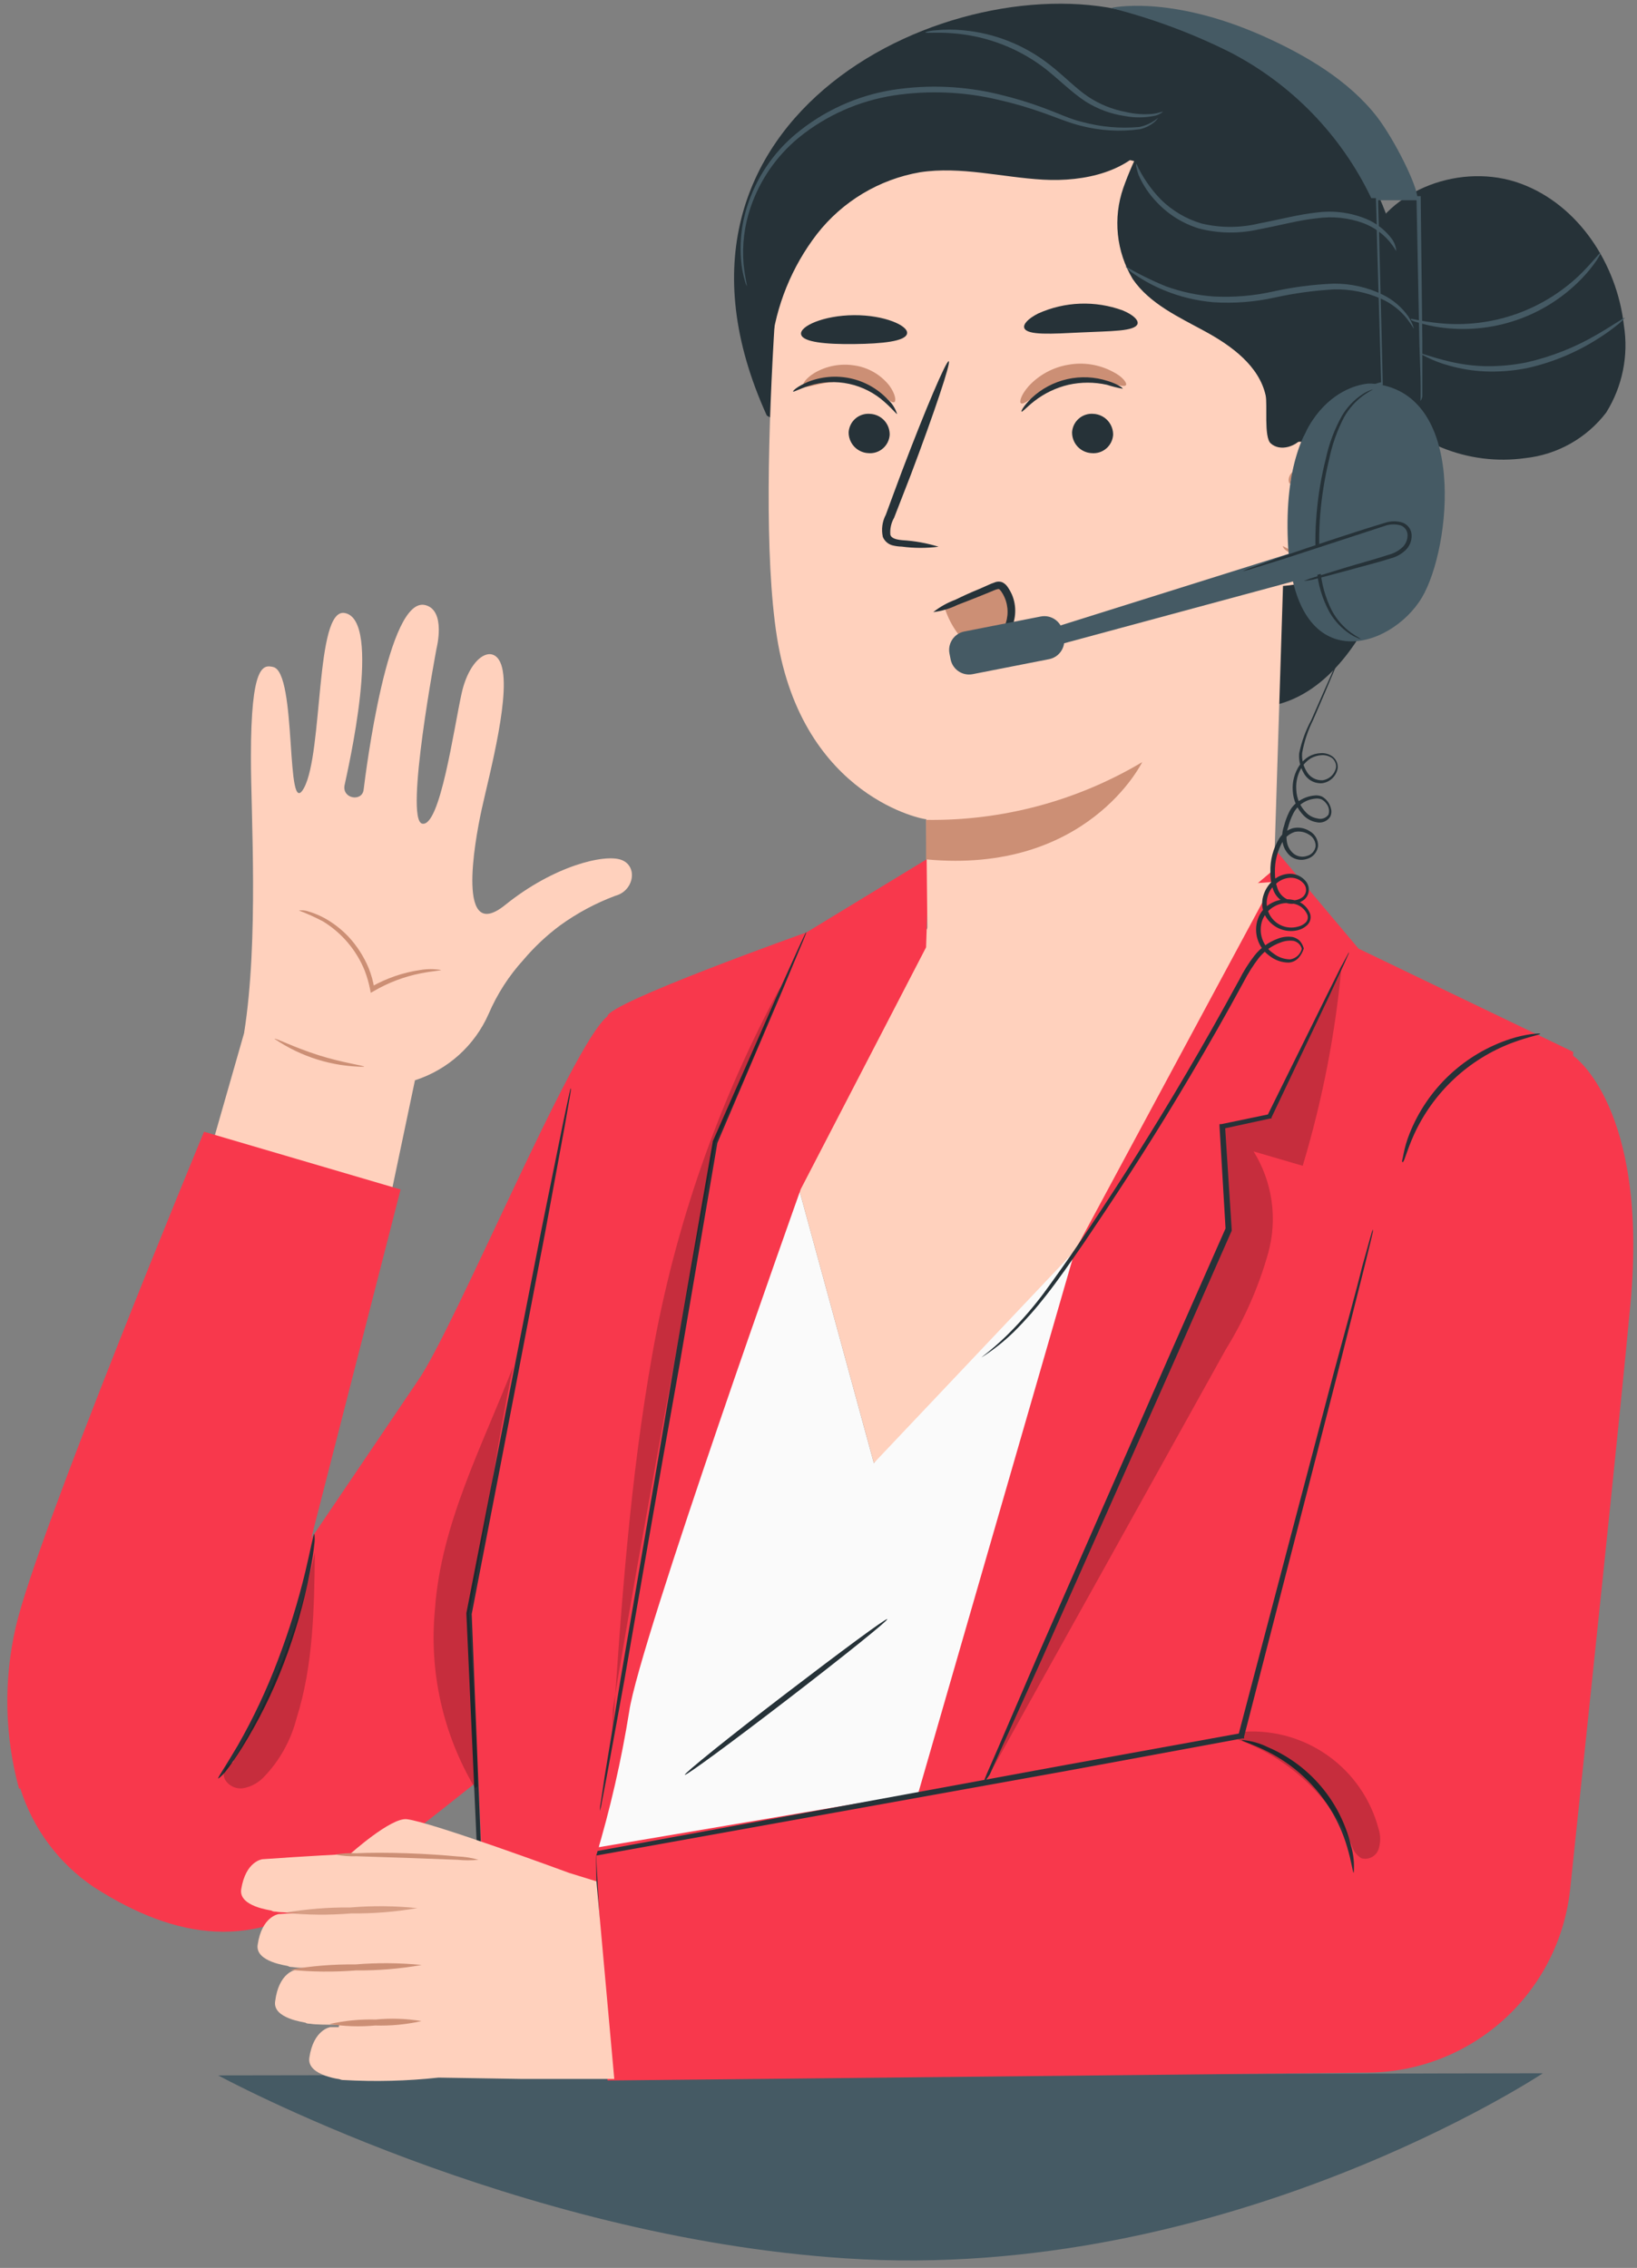 <?xml version="1.0" encoding="UTF-8"?> <svg xmlns="http://www.w3.org/2000/svg" width="148" height="205" viewBox="0 0 148 205" fill="none"><rect x="0" y="0" width="148" height="205" fill="#808080" stroke="none"/> <path d="M19.726 187.6L139.486 187.41C139.486 187.41 110.856 206.41 76.486 204.14C46.596 202.2 19.726 187.6 19.726 187.6Z" fill="#455A64"></path> <path d="M72.176 107.26L79.006 132.26L103.956 98.57L98.076 186.91H62.456L52.076 187.41C52.076 187.41 53.616 173.49 54.246 165.62C54.63 159.338 55.69 153.116 57.406 147.06C62.726 129.76 72.176 107.26 72.176 107.26Z" fill="#FAFAFA"></path> <path d="M80.216 146.36C80.306 146.47 76.276 149.71 71.216 153.6C66.156 157.49 62.006 160.54 61.916 160.43C61.826 160.32 65.846 157.07 70.916 153.19C75.986 149.31 80.126 146.24 80.216 146.36Z" fill="#263238"></path> <path d="M142.226 95.08L122.826 85.75L115.216 76.71L104.456 87.89L75.916 186.66H124.856L131.126 169.71L142.226 104.27V95.08Z" fill="#F8384C"></path> <path d="M54.926 188.06L53.616 167.06L112.726 157.06C112.726 157.06 122.826 108.28 129.046 100.29C134.796 92.91 142.276 95.47 142.276 95.47C142.276 95.47 149.026 100.09 147.416 117.78C146.566 127.05 143.176 159.17 141.956 170.78C141.656 173.56 140.733 176.237 139.256 178.61V178.61C137.592 181.283 135.274 183.488 132.522 185.017C129.77 186.546 126.674 187.349 123.526 187.35L54.926 188.06Z" fill="#F8384C"></path> <path d="M122.386 169.29C122.296 169.29 122.216 168.36 121.786 166.93C121.234 165.063 120.302 163.33 119.047 161.842C117.792 160.353 116.243 159.14 114.496 158.28C113.156 157.61 112.236 157.38 112.266 157.28C113.094 157.345 113.902 157.569 114.646 157.94C116.501 158.732 118.145 159.948 119.446 161.49C120.747 163.032 121.668 164.858 122.136 166.82C122.376 167.62 122.461 168.459 122.386 169.29Z" fill="#263238"></path> <g opacity="0.2"> <path d="M121.306 87.17C120.747 93.344 119.565 99.445 117.776 105.38L113.336 104.08C114.179 105.438 114.732 106.955 114.959 108.537C115.186 110.119 115.083 111.73 114.656 113.27C113.789 116.342 112.496 119.277 110.816 121.99C103.483 135.197 96.129 148.41 88.756 161.63L110.996 111.13L110.416 101.79L114.696 100.88L121.306 87.17Z" fill="black"></path> </g> <g opacity="0.2"> <path d="M112.536 156.53C115.25 156.374 117.935 157.159 120.138 158.754C122.341 160.348 123.926 162.653 124.626 165.28C124.832 165.897 124.832 166.564 124.626 167.18C124.514 167.483 124.293 167.733 124.006 167.879C123.718 168.025 123.386 168.058 123.076 167.97C122.657 167.707 122.35 167.297 122.216 166.82C121.231 164.618 119.814 162.635 118.048 160.991C116.282 159.347 114.203 158.075 111.936 157.25" fill="black"></path> </g> <path d="M88.916 161.15C88.998 160.874 89.098 160.603 89.216 160.34L90.216 158.05L93.806 149.7L105.866 122.21C107.586 118.31 109.246 114.55 110.806 111.03V111.14C110.616 107.82 110.426 104.7 110.256 101.81V101.61H110.436L114.726 100.72L114.586 100.83L119.916 90.04L121.406 87.09L121.816 86.33C121.859 86.24 121.909 86.153 121.966 86.07C121.95 86.169 121.916 86.264 121.866 86.35L121.516 87.14C121.176 87.87 120.716 88.88 120.126 90.14L114.956 101.01V101.1H114.856L110.576 102.03L110.756 101.8C110.936 104.69 111.136 107.8 111.356 111.13V111.19V111.25C109.796 114.78 108.146 118.54 106.426 122.44L94.236 149.87C92.666 153.33 91.396 156.15 90.486 158.16L89.486 160.4C89.315 160.664 89.124 160.915 88.916 161.15V161.15Z" fill="#263238"></path> <path d="M54.876 187.4C54.851 187.285 54.834 187.168 54.826 187.05C54.826 186.79 54.826 186.45 54.746 186.05C54.676 185.11 54.576 183.79 54.456 182.05C54.226 178.6 53.896 173.65 53.456 167.56V167.39H53.616L96.386 159.53L112.156 156.67L111.956 156.86C115.426 143.69 118.426 132.26 120.586 124.08C121.666 120.08 122.586 116.81 123.136 114.55C123.446 113.46 123.676 112.61 123.846 112L124.036 111.34L124.116 111.13C124.129 111.206 124.129 111.284 124.116 111.36L123.966 112.02C123.816 112.64 123.606 113.5 123.336 114.59L120.926 124.16C118.816 132.35 115.866 143.8 112.476 156.98V157.14H112.316L96.506 160.06L53.726 167.76L53.886 167.56C54.216 173.66 54.486 178.61 54.676 182.07C54.756 183.76 54.816 185.07 54.856 186.02C54.856 186.45 54.856 186.79 54.856 187.02C54.875 187.146 54.882 187.273 54.876 187.4V187.4Z" fill="#263238"></path> <path d="M139.246 93.45C139.246 93.54 138.246 93.69 136.746 94.25C134.78 94.987 132.98 96.105 131.447 97.54C129.915 98.974 128.681 100.697 127.816 102.61C127.156 104.08 126.946 105.08 126.816 105.05C126.686 105.02 126.816 104.8 126.886 104.34C127.01 103.701 127.194 103.075 127.436 102.47C128.236 100.456 129.471 98.644 131.053 97.162C132.635 95.681 134.524 94.567 136.586 93.9C137.205 93.701 137.841 93.557 138.486 93.47C138.986 93.42 139.236 93.41 139.246 93.45Z" fill="#263238"></path> <path d="M27.486 71.22C29.236 67.99 28.486 54.95 31.156 55.41C34.606 56 31.416 69.71 31.156 70.96C30.896 72.21 32.746 72.51 32.876 71.38C33.076 69.75 35.076 53.8 38.466 54.7C40.346 55.19 39.466 58.62 39.466 58.62C39.466 58.62 36.546 74.08 38.166 74.45C39.786 74.82 41.016 65.91 41.736 62.67C42.456 59.43 44.456 58.22 45.226 59.86C46.346 62.26 44.226 70.05 43.546 73.17C42.866 76.29 41.286 85.34 45.676 81.8C50.066 78.26 54.676 77.16 56.186 77.73C57.696 78.3 57.316 80.53 55.636 80.97C53.857 81.636 52.175 82.537 50.636 83.65C49.414 84.56 48.3 85.607 47.316 86.77C46.005 88.211 44.944 89.86 44.176 91.65C43.553 93.064 42.637 94.329 41.489 95.364C40.341 96.398 38.987 97.177 37.516 97.65L34.956 109.83L18.376 106.28L22.066 93.39C23.416 84.92 22.676 73.54 22.686 68.39C22.686 60.13 23.776 60.07 24.686 60.29C26.896 60.72 25.776 74.37 27.486 71.22Z" fill="#FFD1BD"></path> <path d="M27.016 82.3C27.773 82.587 28.511 82.921 29.226 83.3C30.91 84.339 32.22 85.887 32.966 87.72C33.182 88.285 33.349 88.867 33.466 89.46L33.516 89.74L33.756 89.61C35.084 88.83 36.534 88.278 38.046 87.98C39.176 87.76 39.876 87.74 39.876 87.68C39.257 87.575 38.625 87.575 38.006 87.68C36.439 87.906 34.93 88.425 33.556 89.21L33.846 89.36C33.742 88.731 33.571 88.114 33.336 87.52C32.901 86.474 32.285 85.513 31.516 84.68C30.885 84.014 30.157 83.448 29.356 83C28.825 82.709 28.261 82.484 27.676 82.33C27.459 82.284 27.236 82.274 27.016 82.3Z" fill="#CC8F75"></path> <path d="M24.816 93.9C27.208 95.53 30.031 96.411 32.926 96.43C32.926 96.31 31.036 96.09 28.796 95.38C26.556 94.67 24.866 93.79 24.816 93.9Z" fill="#CC8F75"></path> <path d="M84.836 81.9L72.176 107.26L79.006 132.25L97.196 113.03L115.126 79.72L84.836 81.9Z" fill="#FFD1BD"></path> <path d="M72.916 84.28C72.916 84.28 54.916 90.68 54.916 91.87C51.736 94.36 41.146 119.97 37.776 124.81L28.136 139.06L36.216 107.52L18.446 102.3C18.446 102.3 3.266 138.92 1.426 147.06C0.313 151.893 0.416 156.927 1.726 161.71L1.826 161.63C2.965 165.283 5.314 168.44 8.486 170.58C16.016 175.41 23.056 176.32 30.256 171C34.336 168 38.996 164.35 43.256 160.95L44.376 187.43H54.186C54.186 185.94 53.886 167.8 53.886 167.8C55.174 163.508 56.176 159.135 56.886 154.71C57.776 148.47 72.396 107.49 72.396 107.49L83.726 85.63L83.996 77.54L72.916 84.28Z" fill="#F8384C"></path> <path d="M44.166 187.2C44.118 186.929 44.091 186.655 44.086 186.38C44.046 185.794 43.996 185.004 43.936 184.01C43.826 181.89 43.676 178.91 43.486 175.23C43.146 167.74 42.686 157.43 42.166 145.87V145.81C42.376 144.72 42.606 143.55 42.836 142.37C45.206 130.23 47.366 119.23 48.936 111.22L50.846 101.8C51.066 100.72 51.256 99.87 51.386 99.24L51.536 98.58C51.552 98.505 51.575 98.431 51.606 98.36C51.621 98.436 51.621 98.514 51.606 98.59L51.496 99.26L51.046 101.84L49.306 111.3C47.776 119.3 45.676 130.3 43.306 142.48C43.086 143.65 42.856 144.82 42.646 145.91V145.85C43.106 157.41 43.516 167.73 43.806 175.21C43.926 178.9 44.026 181.88 44.096 184C44.096 185 44.096 185.79 44.156 186.38C44.181 186.653 44.184 186.927 44.166 187.2V187.2Z" fill="#263238"></path> <path d="M54.236 163.7C54.239 163.421 54.269 163.143 54.326 162.87C54.416 162.29 54.526 161.5 54.676 160.51C55.026 158.41 55.506 155.51 56.096 151.83C57.346 144.47 59.096 134.39 60.956 123.24C62.226 115.95 63.416 109.11 64.436 103.24V103.18C66.936 97.52 69.026 92.79 70.506 89.42C71.236 87.8 71.826 86.51 72.246 85.57L72.716 84.57C72.765 84.449 72.829 84.335 72.906 84.23C72.88 84.354 72.84 84.475 72.786 84.59C72.676 84.87 72.546 85.21 72.376 85.59C71.976 86.53 71.436 87.84 70.756 89.48C69.306 92.87 67.276 97.63 64.856 103.32C63.856 109.15 62.696 116 61.446 123.32C59.446 134.46 57.726 144.53 56.446 151.89C55.786 155.5 55.256 158.44 54.866 160.53L54.416 162.88C54.375 163.157 54.315 163.431 54.236 163.7V163.7Z" fill="#263238"></path> <path d="M19.726 160.76C19.656 160.71 20.426 159.61 21.506 157.76C22.913 155.293 24.124 152.718 25.126 150.06C26.123 147.449 26.952 144.777 27.606 142.06C28.106 139.95 28.336 138.63 28.416 138.64C28.466 138.955 28.466 139.276 28.416 139.59C28.356 140.2 28.226 141.07 28.016 142.14C27.468 144.932 26.682 147.672 25.666 150.33C24.654 152.992 23.388 155.551 21.886 157.97C21.296 158.9 20.796 159.62 20.416 160.1C20.036 160.58 19.726 160.79 19.726 160.76Z" fill="#263238"></path> <g opacity="0.2"> <path d="M21.096 159.3C20.933 159.335 20.781 159.407 20.65 159.509C20.519 159.611 20.413 159.742 20.34 159.891C20.267 160.04 20.229 160.204 20.228 160.37C20.227 160.536 20.264 160.7 20.336 160.85C20.507 161.142 20.764 161.373 21.072 161.513C21.38 161.652 21.724 161.693 22.056 161.63C22.72 161.493 23.329 161.162 23.806 160.68C25.255 159.192 26.289 157.351 26.806 155.34C28.336 150.52 28.406 145.34 28.466 140.34C27.069 146.941 24.592 153.266 21.136 159.06" fill="black"></path> </g> <g opacity="0.2"> <path d="M42.956 161.65C40.047 156.776 38.775 151.099 39.326 145.45C39.866 137.75 43.606 130.71 46.396 123.52C44.796 131.08 43.876 138.59 42.396 145.86C42.396 145.86 43.166 156.67 43.186 161.46" fill="black"></path> </g> <g opacity="0.2"> <path d="M55.376 156.83C56.156 145.31 56.946 133.77 58.976 122.41C61.034 110.783 64.951 99.563 70.576 89.18C69.126 93.74 64.656 103.32 64.656 103.32C64.656 103.32 58.206 137.32 55.406 154.48" fill="black"></path> </g> <path d="M53.926 170.06L55.536 187.92H47.106L39.646 187.8C36.803 188.109 33.94 188.182 31.086 188.02C30.948 188.025 30.811 187.997 30.686 187.94C30.243 187.877 29.807 187.77 29.386 187.62V187.62C28.626 187.34 27.846 186.85 27.966 186.01C28.336 183.45 29.856 183.24 29.856 183.24H30.616L30.676 183.02C29.526 183.02 28.546 183.02 28.036 182.93C27.796 182.93 27.656 182.88 27.636 182.84C27.616 182.8 24.636 182.49 24.876 180.91C25.206 178.27 26.726 178.06 26.726 178.06L29.186 177.9C27.996 177.9 26.976 177.9 26.456 177.81C26.216 177.81 26.076 177.76 26.056 177.72C26.036 177.68 23.056 177.37 23.296 175.79C23.666 173.23 25.186 173.02 25.186 173.02L27.186 172.88C26.186 172.88 25.416 172.88 24.966 172.8C24.726 172.8 24.586 172.75 24.566 172.71C24.546 172.67 21.566 172.36 21.806 170.78C22.216 168.21 23.726 168.06 23.726 168.06C23.726 168.06 28.426 167.72 31.656 167.59C31.656 167.59 35.326 164.29 36.766 164.44C38.926 164.67 51.466 169.3 51.466 169.3L53.926 170.06Z" fill="#FFD1BD"></path> <path d="M38.106 182.69C36.735 182.999 35.331 183.133 33.926 183.09C32.546 183.218 31.155 183.174 29.786 182.96C31.157 182.65 32.561 182.512 33.966 182.55C35.346 182.417 36.738 182.464 38.106 182.69Z" fill="#CC8F75"></path> <path d="M38.126 177.62C36.165 177.964 34.177 178.128 32.186 178.11C30.188 178.269 28.18 178.249 26.186 178.05C28.147 177.707 30.135 177.546 32.126 177.57C34.123 177.405 36.131 177.422 38.126 177.62V177.62Z" fill="#CC8F75"></path> <g opacity="0.78"> <path d="M37.726 172.48C35.744 172.819 33.736 172.98 31.726 172.96C29.728 173.125 27.72 173.105 25.726 172.9C27.688 172.564 29.675 172.403 31.666 172.42C33.683 172.252 35.712 172.272 37.726 172.48Z" fill="#CC8F75"></path> </g> <path d="M30.326 167.64C30.948 167.761 31.582 167.812 32.216 167.79L36.786 167.94L41.356 168.11C41.988 168.175 42.624 168.175 43.256 168.11C42.644 167.932 42.013 167.832 41.376 167.81C40.206 167.7 38.586 167.58 36.796 167.52C35.006 167.46 33.396 167.46 32.216 167.52C31.583 167.485 30.949 167.526 30.326 167.64Z" fill="#CC8F75"></path> <path d="M123.406 22.17C125.526 17.02 132.226 14.67 137.466 16.59C142.706 18.51 146.186 23.87 146.816 29.41C147.249 32.144 146.681 34.942 145.216 37.29C144.339 38.437 143.238 39.394 141.979 40.102C140.721 40.811 139.332 41.256 137.896 41.41C135.332 41.768 132.718 41.438 130.323 40.453C127.929 39.468 125.839 37.864 124.269 35.805C122.698 33.746 121.704 31.307 121.387 28.737C121.07 26.167 121.443 23.559 122.466 21.18" fill="#263238"></path> <path d="M144.726 22.85C144.726 22.85 144.626 23.12 144.346 23.54C143.947 24.124 143.499 24.673 143.006 25.18C141.367 26.878 139.349 28.164 137.117 28.93C134.885 29.697 132.502 29.923 130.166 29.59C129.464 29.49 128.772 29.333 128.096 29.12C127.839 29.062 127.595 28.957 127.376 28.81C127.376 28.72 128.456 29.06 130.206 29.22C132.482 29.441 134.779 29.172 136.942 28.43C139.105 27.688 141.084 26.491 142.746 24.92C143.996 23.71 144.626 22.8 144.726 22.85Z" fill="#455A64"></path> <path d="M146.916 28.73C146.916 28.73 146.736 28.95 146.346 29.27C145.792 29.725 145.211 30.146 144.606 30.53C142.613 31.824 140.405 32.752 138.086 33.27C136.799 33.529 135.487 33.629 134.176 33.57C133.11 33.517 132.053 33.343 131.026 33.05C130.336 32.867 129.666 32.616 129.026 32.3C128.576 32.08 128.326 31.94 128.346 31.91C128.366 31.88 129.406 32.29 131.136 32.7C132.147 32.932 133.179 33.066 134.216 33.1C135.488 33.124 136.759 33.01 138.006 32.76C140.268 32.247 142.437 31.387 144.436 30.21C145.966 29.32 146.866 28.66 146.916 28.73Z" fill="#455A64"></path> <path d="M69.326 37.56C56.946 10.33 86.396 -3.34 102.456 1.19C117.556 5.46 123.996 12.97 126.456 23.07C128.916 33.17 128.826 44.07 124.866 53.74C122.866 58.48 119.396 63.31 114.296 63.9" fill="#263238"></path> <path d="M84.116 104.85C83.896 91.85 83.746 73.97 83.746 74.05C83.746 74.13 72.566 72.19 70.246 57.6C69.096 50.35 69.456 38.45 70.066 28.73C70.626 19.97 76.416 9.24 85.146 10.16L112.376 17.06C113.655 17.195 114.836 17.806 115.686 18.771C116.536 19.736 116.993 20.985 116.966 22.27V22.27L115.186 78.59" fill="#FFD1BD"></path> <path d="M76.726 39.06C76.717 39.545 76.897 40.013 77.227 40.368C77.558 40.722 78.012 40.934 78.496 40.96C78.732 40.982 78.97 40.957 79.197 40.885C79.423 40.814 79.633 40.697 79.813 40.544C79.994 40.39 80.142 40.202 80.249 39.99C80.356 39.778 80.42 39.547 80.436 39.31C80.447 38.825 80.268 38.355 79.937 38C79.607 37.645 79.15 37.434 78.666 37.41C78.43 37.388 78.191 37.414 77.965 37.486C77.739 37.557 77.529 37.673 77.348 37.827C77.168 37.98 77.019 38.169 76.913 38.381C76.806 38.593 76.742 38.824 76.726 39.06Z" fill="#263238"></path> <path d="M96.926 39.06C96.915 39.545 97.094 40.015 97.424 40.37C97.755 40.725 98.211 40.937 98.696 40.96C98.932 40.982 99.17 40.957 99.397 40.885C99.623 40.814 99.832 40.697 100.013 40.544C100.194 40.39 100.342 40.202 100.449 39.99C100.556 39.778 100.619 39.547 100.636 39.31C100.644 38.826 100.464 38.357 100.134 38.003C99.804 37.649 99.349 37.436 98.866 37.41C98.629 37.388 98.391 37.414 98.165 37.486C97.939 37.557 97.729 37.673 97.548 37.827C97.368 37.98 97.219 38.169 97.112 38.381C97.006 38.593 96.942 38.824 96.926 39.06V39.06Z" fill="#263238"></path> <path d="M84.856 49.42C83.793 49.093 82.695 48.895 81.586 48.83C81.066 48.78 80.586 48.68 80.496 48.33C80.45 47.797 80.569 47.264 80.836 46.8L82.356 42.89C84.466 37.31 85.996 32.73 85.776 32.65C85.556 32.57 83.656 37.02 81.546 42.59C81.036 43.96 80.546 45.27 80.086 46.53C79.762 47.144 79.666 47.853 79.816 48.53C79.89 48.713 80.006 48.877 80.153 49.008C80.3 49.14 80.476 49.236 80.666 49.29C80.95 49.364 81.242 49.404 81.536 49.41C82.637 49.559 83.754 49.562 84.856 49.42V49.42Z" fill="#263238"></path> <path d="M83.726 74.11C90.597 74.213 97.361 72.406 103.266 68.89C103.266 68.89 98.316 79.06 83.726 77.68V74.11Z" fill="#CC8F75"></path> <path d="M114.176 40.65C114.396 40.55 121.986 37.19 122.076 45.92C122.166 54.65 113.376 52.92 113.356 52.7C113.336 52.48 114.176 40.65 114.176 40.65Z" fill="#FFD1BD"></path> <path d="M115.996 49.36C115.996 49.36 116.146 49.46 116.406 49.58C116.771 49.729 117.181 49.729 117.546 49.58C118.466 49.23 119.226 47.76 119.256 46.19C119.269 45.439 119.115 44.695 118.806 44.01C118.721 43.739 118.571 43.492 118.368 43.292C118.166 43.091 117.918 42.943 117.646 42.86C117.472 42.815 117.288 42.833 117.125 42.91C116.963 42.986 116.832 43.117 116.756 43.28C116.636 43.53 116.696 43.7 116.646 43.72C116.596 43.74 116.456 43.57 116.526 43.21C116.575 42.994 116.695 42.801 116.866 42.66C117.105 42.477 117.407 42.395 117.706 42.43C118.065 42.498 118.4 42.657 118.68 42.892C118.96 43.127 119.176 43.429 119.306 43.77C119.691 44.521 119.881 45.357 119.856 46.2C119.856 47.96 118.936 49.61 117.676 49.99C117.443 50.063 117.196 50.081 116.955 50.042C116.714 50.004 116.485 49.911 116.286 49.77C116.016 49.57 115.966 49.38 115.996 49.36Z" fill="#CC8F75"></path> <path d="M85.446 55.06C85.7 55.821 86.067 56.539 86.536 57.19C86.768 57.515 87.066 57.788 87.411 57.989C87.755 58.191 88.139 58.317 88.536 58.36C88.973 58.363 89.403 58.254 89.786 58.044C90.17 57.834 90.493 57.53 90.726 57.16C91.173 56.428 91.383 55.576 91.326 54.72C91.326 53.95 90.936 53.03 90.176 52.94C89.853 52.93 89.533 53.002 89.246 53.15L85.246 54.77" fill="#CC8F75"></path> <path d="M87.046 58.35C87.773 58.406 88.503 58.317 89.196 58.09C89.897 57.814 90.473 57.291 90.816 56.62C91 56.206 91.095 55.758 91.095 55.305C91.095 54.852 91 54.404 90.816 53.99C90.723 53.777 90.606 53.576 90.466 53.39C90.306 53.22 90.336 53.23 90.166 53.26C89.996 53.29 89.736 53.43 89.516 53.51L88.856 53.78C87.996 54.13 87.216 54.43 86.566 54.68C85.877 55.017 85.137 55.237 84.376 55.33C84.98 54.854 85.654 54.476 86.376 54.21C87.006 53.9 87.766 53.55 88.606 53.21L89.256 52.92C89.497 52.806 89.744 52.706 89.996 52.62C90.187 52.556 90.395 52.556 90.586 52.62C90.762 52.699 90.916 52.819 91.036 52.97C91.213 53.21 91.364 53.468 91.486 53.74C91.704 54.251 91.806 54.805 91.783 55.36C91.761 55.915 91.615 56.458 91.356 56.95C90.932 57.741 90.213 58.334 89.356 58.6C88.793 58.779 88.192 58.804 87.616 58.67C87.226 58.53 87.036 58.39 87.046 58.35Z" fill="#263238"></path> <path d="M123.976 34.67C123.076 34.61 115.866 35.54 116.436 48.95C116.966 61.48 125.746 58.72 128.556 54.01C131.206 49.54 132.726 35.29 123.976 34.67Z" fill="#455A64"></path> <path d="M128.436 36.26C128.426 36.144 128.426 36.027 128.436 35.91C128.436 35.64 128.436 35.31 128.436 34.91C128.436 33.99 128.376 32.7 128.326 31.09C128.266 27.8 128.176 23.23 128.066 17.94L128.226 18.1H124.426L124.596 17.93C124.596 18.93 124.656 19.98 124.676 21.05C124.806 26.05 124.926 30.76 125.016 34.69V34.8H124.896C123.374 35.154 122.021 36.023 121.066 37.26C120.347 38.229 119.827 39.33 119.536 40.5C119.344 41.252 119.213 42.018 119.146 42.79C119.146 43.06 119.146 43.26 119.146 43.4C119.146 43.54 119.146 43.61 119.146 43.61C119.133 43.541 119.133 43.47 119.146 43.4C119.146 43.26 119.146 43.06 119.146 42.78C119.184 41.999 119.291 41.223 119.466 40.46C119.736 39.259 120.25 38.125 120.976 37.13C121.962 35.818 123.378 34.894 124.976 34.52L124.866 34.66C124.756 30.74 124.616 26.06 124.476 21.03C124.476 19.96 124.416 18.9 124.396 17.9V17.73H128.446V17.89C128.506 23.17 128.556 27.75 128.596 31.04C128.596 32.65 128.596 33.94 128.596 34.86V35.86C128.554 35.998 128.501 36.132 128.436 36.26V36.26Z" fill="#455A64"></path> <path d="M123.976 17.91C121.27 12.239 116.786 7.608 111.206 4.72C107.77 3.005 104.159 1.663 100.436 0.72C100.436 0.72 105.686 -0.52 114.176 3.25C118.026 4.97 121.916 7.25 124.486 10.55C126.116 12.68 128.156 16.83 128.146 17.9L123.976 17.91Z" fill="#455A64"></path> <path d="M123.016 57.75C122.925 57.743 122.837 57.72 122.756 57.68C122.523 57.583 122.299 57.466 122.086 57.33C121.307 56.821 120.66 56.136 120.196 55.33C119.538 54.116 119.142 52.777 119.036 51.4C118.886 49.737 118.886 48.063 119.036 46.4C119.177 44.734 119.455 43.081 119.866 41.46C120.154 40.116 120.639 38.822 121.306 37.62C121.773 36.813 122.424 36.128 123.206 35.62C123.416 35.483 123.641 35.369 123.876 35.28C123.957 35.241 124.045 35.217 124.136 35.21C124.136 35.21 123.806 35.36 123.276 35.73C122.549 36.262 121.945 36.944 121.506 37.73C120.887 38.926 120.436 40.201 120.166 41.52C119.776 43.131 119.508 44.769 119.366 46.42C119.231 48.068 119.231 49.723 119.366 51.37C119.454 52.712 119.814 54.022 120.426 55.22C120.857 56.009 121.458 56.692 122.186 57.22C122.726 57.6 123.026 57.72 123.016 57.75Z" fill="#263238"></path> <path d="M94.091 55.727L87.183 57.083C86.261 57.263 85.661 58.157 85.842 59.078L85.944 59.598C86.125 60.52 87.018 61.12 87.939 60.939L94.848 59.584C95.769 59.403 96.369 58.51 96.189 57.588L96.087 57.068C95.906 56.147 95.013 55.547 94.091 55.727Z" fill="#455A64"></path> <path d="M95.226 56.74L125.876 47.12C126.059 47.059 126.252 47.036 126.445 47.05C126.637 47.065 126.825 47.117 126.997 47.204C127.169 47.292 127.322 47.413 127.447 47.559C127.572 47.706 127.667 47.877 127.726 48.06V48.06C127.785 48.247 127.807 48.443 127.788 48.638C127.77 48.833 127.712 49.022 127.619 49.194C127.525 49.366 127.398 49.517 127.244 49.638C127.091 49.76 126.915 49.849 126.726 49.9L95.376 58.37L95.226 56.74Z" fill="#455A64"></path> <path d="M117.876 52.51C118.202 52.373 118.536 52.256 118.876 52.16L121.676 51.3C122.856 50.94 124.296 50.56 125.826 50.06C126.199 49.925 126.539 49.714 126.826 49.44C127.105 49.154 127.26 48.77 127.256 48.37C127.256 48.176 127.195 47.987 127.082 47.829C126.969 47.671 126.81 47.553 126.626 47.49C126.207 47.376 125.765 47.376 125.346 47.49L116.156 50.49L113.356 51.36C113.029 51.473 112.695 51.563 112.356 51.63C112.679 51.472 113.013 51.339 113.356 51.23L116.126 50.23C118.466 49.44 121.686 48.33 125.306 47.23C125.785 47.085 126.297 47.085 126.776 47.23C127.023 47.314 127.238 47.472 127.39 47.684C127.543 47.895 127.625 48.149 127.626 48.41C127.629 48.651 127.584 48.891 127.493 49.114C127.402 49.337 127.267 49.54 127.096 49.71C126.777 50.018 126.395 50.254 125.976 50.4C124.396 50.9 122.976 51.24 121.786 51.58L118.956 52.33C118.603 52.425 118.241 52.485 117.876 52.51V52.51Z" fill="#263238"></path> <path d="M101.796 34.81C101.556 35.18 99.456 34.04 96.856 34.5C94.256 34.96 92.646 36.72 92.306 36.45C92.136 36.34 92.306 35.69 93.006 34.9C93.952 33.878 95.212 33.199 96.586 32.97C97.951 32.724 99.359 32.943 100.586 33.59C101.536 34.06 101.916 34.65 101.796 34.81Z" fill="#CC8F75"></path> <path d="M101.496 35.14C101.012 35.05 100.534 34.93 100.066 34.78C98.926 34.528 97.745 34.528 96.606 34.78C95.474 35.046 94.413 35.555 93.496 36.27C92.786 36.83 92.416 37.27 92.356 37.21C92.296 37.15 92.576 36.65 93.256 35.99C94.161 35.137 95.28 34.543 96.494 34.27C97.707 33.998 98.972 34.056 100.156 34.44C101.056 34.72 101.526 35.06 101.496 35.14Z" fill="#263238"></path> <path d="M102.846 29.27C102.626 29.97 100.396 29.92 97.746 30.05C95.096 30.18 92.856 30.33 92.606 29.65C92.486 29.31 92.946 28.8 93.856 28.34C96.271 27.25 99.017 27.149 101.506 28.06C102.446 28.45 102.936 28.93 102.846 29.27Z" fill="#263238"></path> <path d="M80.856 36.35C80.656 36.46 80.266 36.09 79.626 35.65C78.836 35.095 77.929 34.729 76.976 34.58C74.716 34.21 72.896 35.25 72.636 34.88C72.516 34.73 72.826 34.21 73.636 33.71C74.718 33.076 75.987 32.835 77.226 33.03C78.487 33.206 79.631 33.866 80.416 34.87C80.976 35.65 81.026 36.26 80.856 36.35Z" fill="#CC8F75"></path> <path d="M81.106 37.43C81.036 37.43 80.696 36.98 79.986 36.35C79.078 35.529 77.97 34.959 76.773 34.7C75.577 34.44 74.333 34.499 73.166 34.87C72.266 35.15 71.746 35.46 71.706 35.39C71.666 35.32 72.116 34.91 73.046 34.52C74.266 34.035 75.603 33.923 76.886 34.2C78.171 34.477 79.342 35.136 80.246 36.09C80.651 36.449 80.948 36.913 81.106 37.43Z" fill="#263238"></path> <path d="M82.006 30.15C81.876 30.86 79.746 31.07 77.226 31.1C74.706 31.13 72.566 30.94 72.426 30.22C72.286 29.5 74.426 28.51 77.206 28.49C79.986 28.47 82.146 29.45 82.006 30.15Z" fill="#263238"></path> <path d="M105.556 9.46C103.857 11.758 102.509 14.296 101.556 16.99C101.088 18.341 100.922 19.778 101.069 21.2C101.215 22.621 101.672 23.994 102.406 25.22C103.946 27.47 106.576 28.66 108.976 29.97C111.376 31.28 113.826 33.08 114.426 35.74C114.606 36.57 114.256 39.49 114.876 40.07C115.736 40.86 117.246 40.37 117.876 39.4C118.506 38.43 118.956 35.22 118.976 34.05L119.126 23.15C119.126 20.07 119.126 16.88 117.796 14.15C115.926 10.27 112.066 9.03 106.426 9.31" fill="#263238"></path> <path d="M69.726 31.34C70.154 27.631 71.586 24.108 73.866 21.15C76.171 18.196 79.494 16.207 83.186 15.57C86.866 15.01 90.586 16.03 94.306 16.24C98.026 16.45 102.246 15.54 104.186 12.37C104.796 11.37 105.076 9.99 104.306 9.13C103.994 8.821 103.623 8.576 103.216 8.41C98.282 6.015 92.753 5.121 87.316 5.84C81.859 6.595 76.886 9.376 73.386 13.63C71.669 15.768 70.46 18.267 69.85 20.94C69.24 23.613 69.246 26.39 69.866 29.06" fill="#263238"></path> <path d="M67.516 25.86C67.439 25.712 67.381 25.554 67.346 25.39C67.21 24.925 67.11 24.451 67.046 23.97C66.83 22.188 67.001 20.381 67.546 18.67C68.356 16.114 69.879 13.841 71.936 12.12C74.454 10.017 77.495 8.635 80.736 8.12C83.953 7.626 87.236 7.772 90.396 8.55C91.753 8.874 93.089 9.281 94.396 9.77C95.646 10.23 96.756 10.77 97.826 11.02C99.512 11.479 101.265 11.635 103.006 11.48C103.633 11.349 104.217 11.064 104.706 10.65C104.613 10.794 104.499 10.922 104.366 11.03C103.987 11.348 103.538 11.571 103.056 11.68C101.276 11.926 99.465 11.82 97.726 11.37C96.626 11.1 95.486 10.61 94.256 10.18C92.947 9.714 91.611 9.326 90.256 9.02C87.154 8.282 83.938 8.15 80.786 8.63C77.643 9.121 74.686 10.435 72.216 12.44C70.21 14.093 68.704 16.271 67.866 18.73C67.297 20.387 67.079 22.145 67.226 23.89C67.366 25.18 67.566 25.85 67.516 25.86Z" fill="#455A64"></path> <path d="M83.656 2.92C83.951 2.812 84.262 2.752 84.576 2.74C85.424 2.653 86.278 2.653 87.126 2.74C89.956 3.009 92.649 4.085 94.886 5.84C96.176 6.84 97.256 7.99 98.406 8.76C99.427 9.433 100.573 9.896 101.776 10.12C102.581 10.313 103.412 10.371 104.236 10.29C104.816 10.22 105.106 10.06 105.136 10.1C104.894 10.312 104.594 10.447 104.276 10.49C103.427 10.652 102.555 10.652 101.706 10.49C100.436 10.308 99.219 9.858 98.136 9.17C96.926 8.38 95.816 7.26 94.566 6.26C92.394 4.568 89.814 3.481 87.086 3.11C84.986 2.82 83.666 3.06 83.656 2.92Z" fill="#455A64"></path> <path d="M127.816 29.7C127.816 29.7 127.616 29.36 127.196 28.8C126.576 28.027 125.781 27.414 124.876 27.01C123.535 26.418 122.081 26.128 120.616 26.16C118.802 26.261 117 26.509 115.226 26.9C113.412 27.301 111.55 27.442 109.696 27.32C108.184 27.19 106.701 26.832 105.296 26.26C104.351 25.877 103.449 25.395 102.606 24.82C102.272 24.618 101.975 24.361 101.726 24.06C102.908 24.754 104.137 25.362 105.406 25.88C106.793 26.384 108.244 26.693 109.716 26.8C111.525 26.894 113.338 26.743 115.106 26.35C116.907 25.949 118.742 25.711 120.586 25.64C122.12 25.625 123.637 25.968 125.016 26.64C125.951 27.096 126.753 27.785 127.346 28.64C127.494 28.875 127.621 29.123 127.726 29.38C127.806 29.6 127.836 29.7 127.816 29.7Z" fill="#455A64"></path> <path d="M126.236 22.7C126.236 22.7 126.046 22.36 125.616 21.82C124.986 21.09 124.186 20.527 123.286 20.18C121.938 19.683 120.488 19.529 119.066 19.73C117.456 19.89 115.706 20.38 113.816 20.73C112.026 21.141 110.163 21.114 108.386 20.65C106.944 20.206 105.642 19.396 104.606 18.3C103.906 17.58 103.34 16.74 102.936 15.82C102.849 15.572 102.778 15.318 102.726 15.06C102.708 14.968 102.708 14.873 102.726 14.78C103.281 15.99 104.038 17.096 104.966 18.05C105.99 19.052 107.243 19.79 108.616 20.2C110.328 20.612 112.114 20.612 113.826 20.2C115.676 19.85 117.446 19.37 119.126 19.2C120.619 19.015 122.134 19.219 123.526 19.79C124.465 20.183 125.278 20.826 125.876 21.65C126.084 21.963 126.208 22.325 126.236 22.7V22.7Z" fill="#455A64"></path> <path d="M88.726 122.71L88.916 122.55L89.466 122.11C90.166 121.534 90.834 120.92 91.466 120.27C92.493 119.22 93.452 118.104 94.336 116.93C95.336 115.57 96.506 113.93 97.736 112.11C100.196 108.47 103.076 104.03 106.136 98.92C107.666 96.36 109.246 93.63 110.836 90.75C111.236 90.03 111.626 89.3 112.036 88.57C112.421 87.801 112.879 87.071 113.406 86.39C113.954 85.688 114.689 85.155 115.526 84.85C115.954 84.68 116.421 84.628 116.876 84.7C117.116 84.758 117.337 84.879 117.516 85.05C117.678 85.243 117.798 85.468 117.866 85.71V85.71V85.76C117.769 86.067 117.609 86.35 117.396 86.59C117.166 86.837 116.852 86.987 116.516 87.01C115.888 87.009 115.279 86.798 114.786 86.41C114.271 86.041 113.889 85.516 113.698 84.912C113.507 84.308 113.517 83.658 113.726 83.06C113.944 82.43 114.4 81.91 114.996 81.61C115.577 81.308 116.243 81.213 116.886 81.34C117.224 81.392 117.543 81.529 117.812 81.74C118.082 81.95 118.293 82.225 118.426 82.54C118.495 82.719 118.511 82.915 118.472 83.103C118.433 83.291 118.34 83.463 118.206 83.6C117.956 83.843 117.645 84.012 117.306 84.09C116.738 84.22 116.143 84.159 115.614 83.917C115.084 83.674 114.649 83.264 114.376 82.75C114.103 82.219 114.039 81.606 114.196 81.03C114.349 80.47 114.662 79.966 115.096 79.58C115.521 79.197 116.073 78.983 116.646 78.98C116.936 78.983 117.221 79.054 117.478 79.188C117.735 79.322 117.957 79.514 118.126 79.75C118.3 80.012 118.365 80.332 118.306 80.64C118.279 80.792 118.222 80.936 118.138 81.065C118.053 81.194 117.944 81.305 117.816 81.39C117.582 81.551 117.312 81.653 117.03 81.688C116.748 81.723 116.462 81.689 116.196 81.59C115.939 81.478 115.708 81.314 115.518 81.107C115.329 80.9 115.185 80.656 115.096 80.39C114.923 79.879 114.842 79.34 114.856 78.8C114.826 77.745 115.1 76.704 115.646 75.8C115.935 75.346 116.379 75.012 116.896 74.86C117.153 74.804 117.419 74.798 117.678 74.845C117.937 74.891 118.184 74.988 118.406 75.13C118.645 75.263 118.842 75.46 118.977 75.698C119.111 75.936 119.176 76.207 119.166 76.48C119.132 76.751 119.019 77.005 118.842 77.212C118.664 77.418 118.428 77.567 118.166 77.64C117.92 77.723 117.659 77.745 117.403 77.705C117.147 77.665 116.904 77.564 116.696 77.41C116.3 77.085 116.037 76.626 115.956 76.12C115.877 75.634 115.922 75.135 116.086 74.67C116.2 74.213 116.364 73.771 116.576 73.35C116.793 72.935 117.122 72.588 117.526 72.35C117.916 72.107 118.358 71.956 118.816 71.91C119.053 71.876 119.295 71.907 119.516 72C119.725 72.116 119.906 72.276 120.046 72.47C120.186 72.661 120.285 72.879 120.336 73.11C120.403 73.355 120.374 73.616 120.256 73.84C120.123 74.038 119.933 74.19 119.711 74.276C119.49 74.361 119.247 74.377 119.016 74.32C118.584 74.246 118.186 74.04 117.876 73.73C117.275 73.13 116.918 72.328 116.876 71.48C116.819 70.667 117.033 69.858 117.486 69.18C117.71 68.857 118 68.585 118.336 68.38C118.67 68.194 119.044 68.091 119.426 68.08C119.809 68.056 120.189 68.169 120.496 68.4C120.644 68.52 120.762 68.673 120.841 68.846C120.919 69.02 120.955 69.21 120.946 69.4C120.893 69.76 120.724 70.091 120.463 70.345C120.203 70.598 119.866 70.758 119.506 70.8C119.172 70.819 118.84 70.742 118.549 70.577C118.258 70.412 118.021 70.166 117.866 69.87C117.549 69.337 117.406 68.718 117.456 68.1C117.669 67.052 118.037 66.041 118.546 65.1L119.636 62.62C120.286 61.14 120.806 59.99 121.156 59.2L121.556 58.31C121.601 58.208 121.651 58.108 121.706 58.01C121.673 58.116 121.633 58.22 121.586 58.32L121.216 59.22L119.756 62.67L118.726 65.06C118.251 66.007 117.914 67.018 117.726 68.06C117.68 68.638 117.817 69.215 118.116 69.71C118.255 69.97 118.466 70.185 118.722 70.33C118.979 70.475 119.271 70.545 119.566 70.53C119.871 70.49 120.155 70.352 120.377 70.138C120.598 69.924 120.745 69.644 120.796 69.34C120.803 69.184 120.773 69.029 120.708 68.886C120.644 68.744 120.547 68.618 120.426 68.52C120.159 68.336 119.839 68.245 119.516 68.26C119.165 68.275 118.823 68.371 118.516 68.54C118.213 68.73 117.951 68.978 117.746 69.27C117.33 69.899 117.137 70.649 117.196 71.4C117.23 72.18 117.554 72.918 118.106 73.47C118.377 73.741 118.727 73.92 119.106 73.98C119.287 74.035 119.481 74.031 119.66 73.97C119.839 73.909 119.995 73.794 120.106 73.64C120.161 73.471 120.172 73.291 120.139 73.116C120.106 72.941 120.029 72.778 119.916 72.64C119.803 72.483 119.656 72.353 119.486 72.26C119.308 72.189 119.115 72.165 118.926 72.19C118.506 72.225 118.102 72.366 117.752 72.6C117.401 72.835 117.117 73.155 116.926 73.53C116.725 73.929 116.567 74.348 116.456 74.78C116.311 75.201 116.273 75.651 116.346 76.09C116.412 76.519 116.637 76.908 116.976 77.18C117.144 77.306 117.34 77.39 117.547 77.423C117.755 77.456 117.967 77.438 118.166 77.37C118.37 77.316 118.553 77.203 118.692 77.044C118.831 76.886 118.919 76.689 118.946 76.48C118.948 76.265 118.891 76.054 118.782 75.869C118.673 75.684 118.515 75.532 118.326 75.43C117.948 75.192 117.493 75.109 117.056 75.2C116.619 75.344 116.244 75.633 115.996 76.02C115.494 76.874 115.241 77.85 115.266 78.84C115.255 79.337 115.333 79.831 115.496 80.3C115.57 80.519 115.688 80.721 115.843 80.893C115.997 81.065 116.186 81.204 116.396 81.3C116.614 81.378 116.847 81.403 117.076 81.373C117.306 81.344 117.525 81.26 117.716 81.13C117.807 81.068 117.886 80.988 117.946 80.896C118.007 80.803 118.048 80.7 118.069 80.591C118.089 80.482 118.088 80.371 118.065 80.262C118.042 80.154 117.998 80.051 117.936 79.96C117.797 79.769 117.615 79.614 117.405 79.506C117.194 79.399 116.962 79.342 116.726 79.34C116.234 79.344 115.76 79.529 115.396 79.86C114.987 80.172 114.699 80.616 114.581 81.116C114.463 81.617 114.522 82.143 114.749 82.604C114.976 83.066 115.355 83.434 115.824 83.647C116.292 83.86 116.819 83.903 117.316 83.77C117.594 83.713 117.851 83.577 118.056 83.38C118.143 83.289 118.202 83.174 118.227 83.05C118.252 82.927 118.241 82.798 118.196 82.68C118.084 82.418 117.906 82.188 117.68 82.013C117.455 81.838 117.188 81.724 116.906 81.68C116.34 81.558 115.749 81.642 115.239 81.917C114.729 82.192 114.334 82.64 114.126 83.18C113.936 83.72 113.931 84.308 114.112 84.851C114.293 85.394 114.65 85.862 115.126 86.18C115.558 86.525 116.093 86.715 116.646 86.72C116.903 86.681 117.143 86.564 117.332 86.386C117.521 86.207 117.652 85.975 117.706 85.72V85.81C117.666 85.627 117.576 85.458 117.445 85.324C117.314 85.19 117.148 85.095 116.966 85.05C116.567 84.993 116.16 85.041 115.786 85.19C114.997 85.468 114.303 85.964 113.786 86.62C113.279 87.287 112.831 87.996 112.446 88.74C112.046 89.48 111.646 90.21 111.246 90.93C109.646 93.81 108.056 96.53 106.516 99.09C103.446 104.2 100.516 108.62 98.056 112.26C96.806 114.07 95.676 115.7 94.606 117.06C93.704 118.225 92.729 119.33 91.686 120.37C90.784 121.252 89.792 122.036 88.726 122.71V122.71Z" fill="#263238"></path> </svg> 